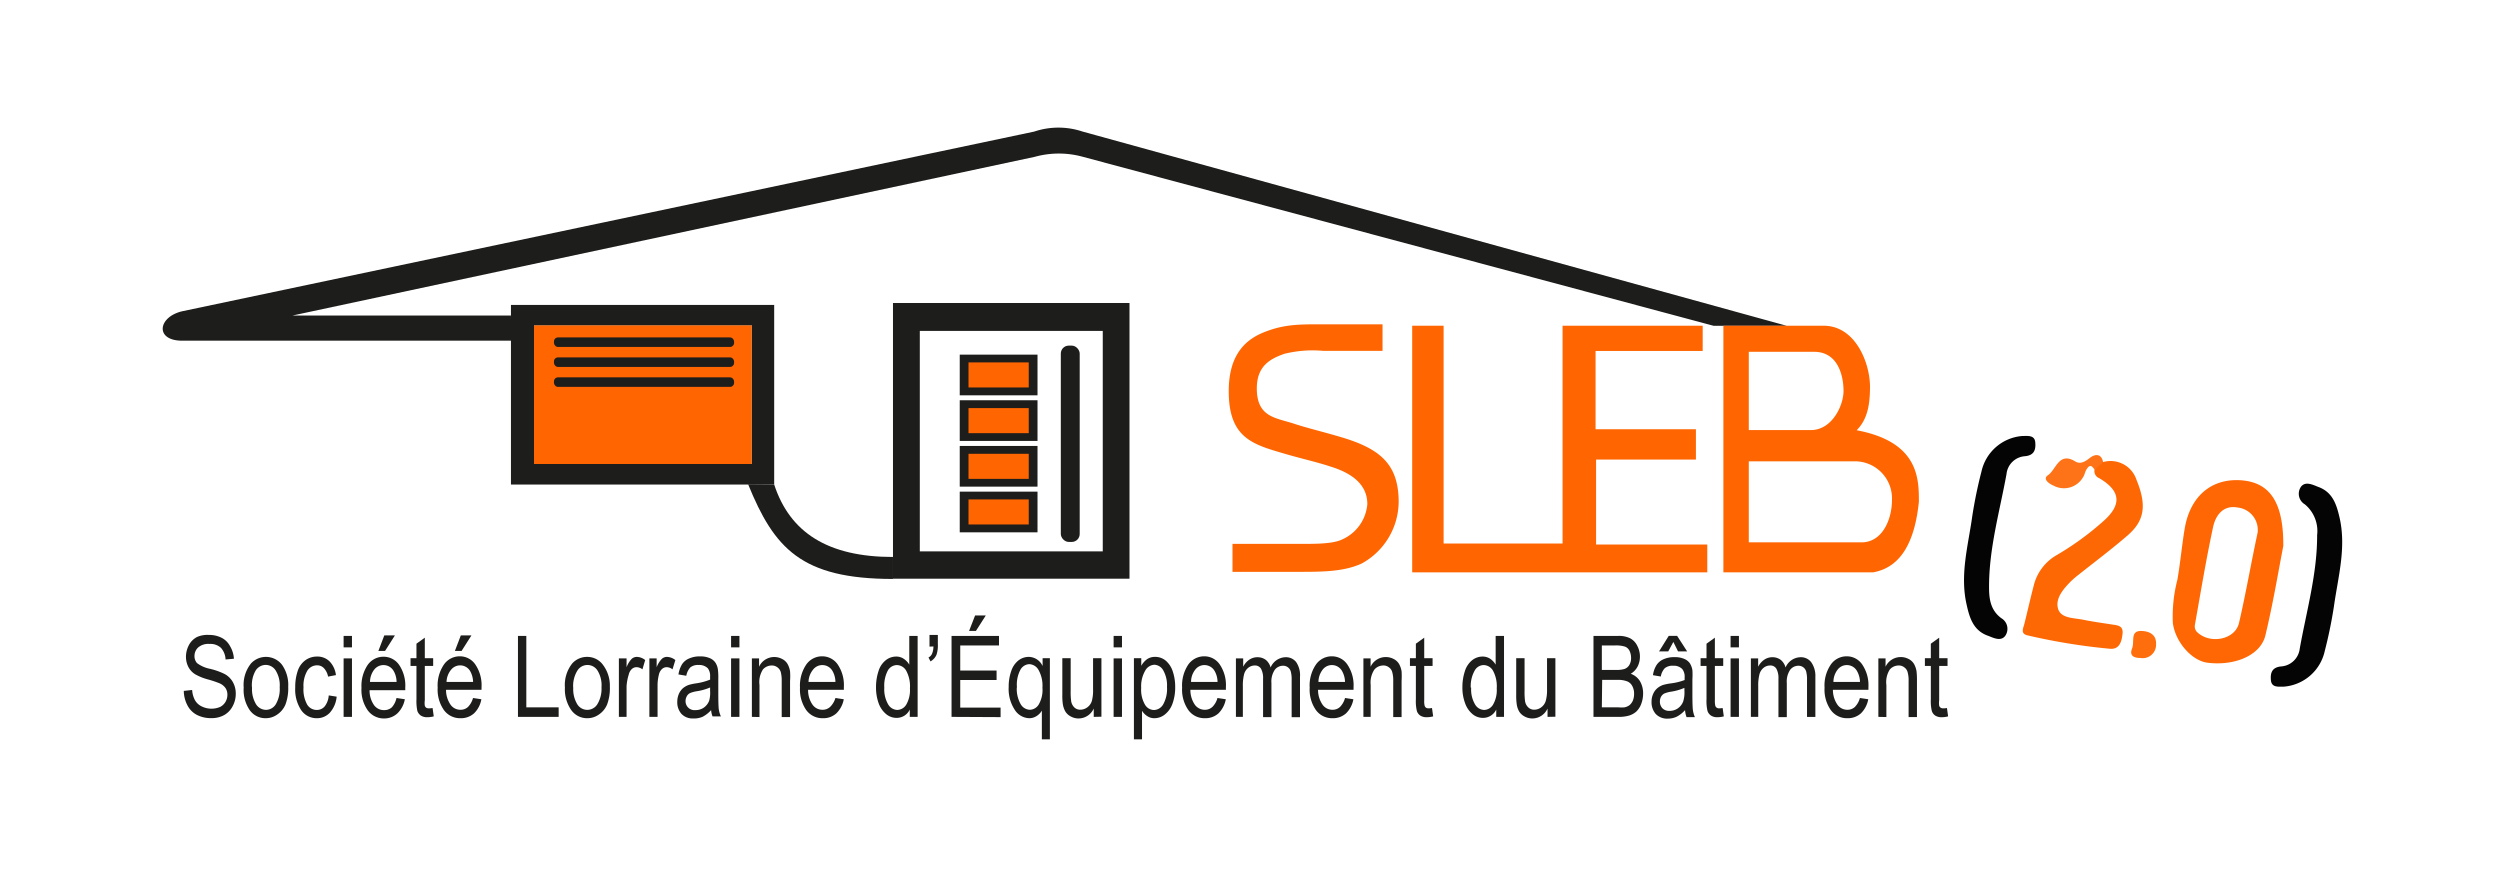 <svg xmlns="http://www.w3.org/2000/svg" viewBox="0 0 299.25 105"><defs><style>.cls-1{fill:#ff6500;}.cls-2{fill:#1d1d1b;}.cls-3{fill:#fe6804;}.cls-4{fill:#040404;}.cls-5{fill:#fe7317;}.cls-6{fill:#fe6e0c;}.cls-7{fill:#fe6703;}</style></defs><g id="Calque_3" data-name="Calque 3"><rect class="cls-1" x="63.92" y="38.93" width="26.07" height="16.61"/><rect class="cls-2" x="114.88" y="58.85" width="9.31" height="4.87"/><rect class="cls-2" x="126.98" y="41.37" width="2.26" height="23.5" rx="0.95"/><rect class="cls-1" x="115.93" y="59.78" width="7.21" height="3"/><rect class="cls-2" x="114.88" y="53.38" width="9.31" height="4.87"/><rect class="cls-1" x="115.93" y="54.32" width="7.21" height="3"/><rect class="cls-2" x="114.88" y="47.91" width="9.31" height="4.87"/><rect class="cls-1" x="115.93" y="48.85" width="7.21" height="3"/><rect class="cls-2" x="114.88" y="42.45" width="9.31" height="4.87"/><rect class="cls-1" x="115.93" y="43.38" width="7.21" height="3"/><rect class="cls-2" x="66.31" y="42.78" width="21.56" height="1.14" rx="0.48"/><rect class="cls-2" x="66.31" y="40.39" width="21.56" height="1.14" rx="0.48"/><rect class="cls-2" x="66.31" y="45.17" width="21.56" height="1.14" rx="0.48"/><path class="cls-2" d="M106.89,36.27v33H135.2v-33ZM132,66H110.1V39.61H132Z"/><path class="cls-2" d="M61.16,58H92.67V36.5H61.16ZM90,38.93V55.54H63.92V38.93Z"/><path class="cls-2" d="M61.16,37.77H35l88.87-19a10.79,10.79,0,0,1,5.75,0L205.13,39h8.75L129.59,15.75a9.08,9.08,0,0,0-5.79,0l-102,21.51c-2.93.7-3.26,3.52,0,3.52h39.4Z"/><path class="cls-2" d="M92.67,58c1.88,5.74,6.41,8.67,14.22,8.67V69.3c-11,0-14.22-3.68-17.34-11.33"/><polygon class="cls-1" points="169.04 38.99 169.04 68.51 204.36 68.51 204.36 65.18 191.05 65.18 191.05 55.01 203 55.01 203 51.38 190.99 51.38 190.99 42.01 203.81 42.01 203.81 38.99 187.04 38.99 187.04 65.06 172.8 65.06 172.8 38.99 169.04 38.99"/><path class="cls-1" d="M222.24,51.5c1.35-1.34,1.59-3.2,1.6-5.18,0-2.89-1.75-7.33-5.55-7.33h-12V68.51h17.92c3.42-.61,5-3.79,5.48-8.44C229.69,57.31,229.69,52.9,222.24,51.5Zm-12.91-9.39h7.81c2.91,0,3.53,2.93,3.53,4.69s-1.39,4.68-3.9,4.68h-7.44Zm13.5,22.81h-13.5v-9.7h12.82a4.44,4.44,0,0,1,4.32,4.6C226.47,62.25,225.28,64.92,222.83,64.92Z"/><path class="cls-1" d="M163,67.45c-2.17,1-4.75,1-7.79,1h-7.68V65.1h7.34c2,0,4.4.07,5.65-.47a5.08,5.08,0,0,0,3.15-4.28c0-2.46-2-3.76-4.4-4.5-1.49-.5-3.65-1-5.19-1.45-4-1.17-7-1.83-7-7.58,0-4,1.68-6,4.1-7s4.28-1,6.94-1h7.37V42H158.4a13.91,13.91,0,0,0-4.69.36c-1.61.58-3.27,1.39-3.27,4.14,0,3.51,2.34,3.5,4.55,4.25,1.37.45,3.36.94,5.07,1.44,5,1.41,7.36,3.22,7.36,7.92A8.49,8.49,0,0,1,163,67.45Z"/><path class="cls-2" d="M22,82.7l1-.11a3,3,0,0,0,.32,1.19,1.82,1.82,0,0,0,.79.76,2.64,2.64,0,0,0,2.26.07A1.6,1.6,0,0,0,27,84a1.69,1.69,0,0,0,.22-.83,1.44,1.44,0,0,0-.22-.8,1.71,1.71,0,0,0-.7-.57,12.38,12.38,0,0,0-1.4-.47,6.36,6.36,0,0,1-1.52-.61,2.26,2.26,0,0,1-.84-.9,2.66,2.66,0,0,1-.28-1.21,3,3,0,0,1,.34-1.37,2.32,2.32,0,0,1,1-1A3.12,3.12,0,0,1,25,76a3.3,3.3,0,0,1,1.54.35,2.36,2.36,0,0,1,1,1A3.33,3.33,0,0,1,28,78.85l-1,.09a2.22,2.22,0,0,0-.55-1.39,1.85,1.85,0,0,0-1.37-.47,1.86,1.86,0,0,0-1.37.43,1.38,1.38,0,0,0-.43,1,1.25,1.25,0,0,0,.3.86,3.8,3.8,0,0,0,1.57.69,8.12,8.12,0,0,1,1.74.62,2.47,2.47,0,0,1,1,1,2.75,2.75,0,0,1,.33,1.37,3.06,3.06,0,0,1-.36,1.46,2.59,2.59,0,0,1-1,1.07,3.06,3.06,0,0,1-1.52.38,3.69,3.69,0,0,1-1.78-.39,2.67,2.67,0,0,1-1.13-1.15A3.83,3.83,0,0,1,22,82.7Z"/><path class="cls-2" d="M29.17,82.3a4.1,4.1,0,0,1,.88-2.89,2.43,2.43,0,0,1,3.71.17,4.18,4.18,0,0,1,.74,2.62,5.56,5.56,0,0,1-.33,2.13,2.71,2.71,0,0,1-1,1.21,2.36,2.36,0,0,1-1.37.43,2.3,2.3,0,0,1-1.93-1A4.28,4.28,0,0,1,29.17,82.3Zm1,0a3.48,3.48,0,0,0,.48,2,1.42,1.42,0,0,0,1.2.67A1.39,1.39,0,0,0,33,84.32a3.58,3.58,0,0,0,.48-2.06,3.35,3.35,0,0,0-.48-2,1.42,1.42,0,0,0-1.19-.67,1.44,1.44,0,0,0-1.2.66A3.48,3.48,0,0,0,30.16,82.3Z"/><path class="cls-2" d="M39.35,83.24l.95.15a3.35,3.35,0,0,1-.8,1.9,2.09,2.09,0,0,1-1.57.68A2.23,2.23,0,0,1,36.05,85a4.45,4.45,0,0,1-.71-2.7,6,6,0,0,1,.3-2,2.57,2.57,0,0,1,.93-1.28,2.33,2.33,0,0,1,1.36-.43,2.06,2.06,0,0,1,1.52.58,2.83,2.83,0,0,1,.76,1.64l-.94.18A2,2,0,0,0,38.79,80a1.08,1.08,0,0,0-.82-.36,1.37,1.37,0,0,0-1.18.64,3.54,3.54,0,0,0-.46,2,3.75,3.75,0,0,0,.44,2.06,1.33,1.33,0,0,0,1.15.64,1.21,1.21,0,0,0,.95-.43A2.41,2.41,0,0,0,39.35,83.24Z"/><path class="cls-2" d="M41.13,77.49V76.12h1v1.37Zm0,8.32v-7h1v7Z"/><path class="cls-2" d="M47.46,83.55l1,.15a3.15,3.15,0,0,1-.88,1.68A2.31,2.31,0,0,1,46,86a2.38,2.38,0,0,1-2-1,4.25,4.25,0,0,1-.73-2.66A4.5,4.5,0,0,1,44,79.61a2.3,2.3,0,0,1,1.92-1,2.26,2.26,0,0,1,1.87,1,4.42,4.42,0,0,1,.72,2.7c0,.07,0,.17,0,.31H44.24a3,3,0,0,0,.53,1.78A1.44,1.44,0,0,0,46,85a1.32,1.32,0,0,0,.91-.34A2.42,2.42,0,0,0,47.46,83.55Zm-3.17-1.92h3.18a2.68,2.68,0,0,0-.36-1.33,1.4,1.4,0,0,0-2.32-.14A2.42,2.42,0,0,0,44.29,81.63Zm1-3.71L46,76.06h1.27l-1.18,1.86Z"/><path class="cls-2" d="M51.78,84.75l.14,1a3,3,0,0,1-.73.1,1.38,1.38,0,0,1-.82-.2,1.15,1.15,0,0,1-.41-.54,5.7,5.7,0,0,1-.11-1.4V79.71h-.71v-.92h.71V77.05l1-.72v2.46h1v.92h-1v4.11a2.35,2.35,0,0,0,0,.66.53.53,0,0,0,.16.23.62.62,0,0,0,.33.08A2.62,2.62,0,0,0,51.78,84.75Z"/><path class="cls-2" d="M56.62,83.55l1,.15a3.08,3.08,0,0,1-.87,1.68,2.33,2.33,0,0,1-1.63.59,2.38,2.38,0,0,1-2-1,4.25,4.25,0,0,1-.73-2.66,4.43,4.43,0,0,1,.74-2.75,2.3,2.3,0,0,1,1.92-1,2.23,2.23,0,0,1,1.86,1,4.42,4.42,0,0,1,.73,2.7c0,.07,0,.17,0,.31H53.39a3.11,3.11,0,0,0,.54,1.78,1.43,1.43,0,0,0,1.19.61,1.28,1.28,0,0,0,.9-.34A2.42,2.42,0,0,0,56.62,83.55Zm-3.17-1.92h3.18a2.78,2.78,0,0,0-.37-1.33A1.39,1.39,0,0,0,54,80.16,2.42,2.42,0,0,0,53.45,81.63Zm1-3.71.71-1.86h1.27l-1.18,1.86Z"/><path class="cls-2" d="M62,85.81V76.12h1v8.55h3.87v1.14Z"/><path class="cls-2" d="M67.62,82.3a4.14,4.14,0,0,1,.88-2.89,2.37,2.37,0,0,1,1.79-.78,2.32,2.32,0,0,1,1.92,1A4.12,4.12,0,0,1,73,82.2a5.56,5.56,0,0,1-.33,2.13,2.71,2.71,0,0,1-1,1.21,2.37,2.37,0,0,1-1.38.43,2.32,2.32,0,0,1-1.93-1A4.34,4.34,0,0,1,67.62,82.3Zm1,0a3.48,3.48,0,0,0,.48,2,1.41,1.41,0,0,0,2.4,0A3.58,3.58,0,0,0,72,82.26a3.35,3.35,0,0,0-.48-2,1.42,1.42,0,0,0-2.4,0A3.48,3.48,0,0,0,68.61,82.3Z"/><path class="cls-2" d="M74.08,85.81v-7H75v1.06a2.9,2.9,0,0,1,.61-1,.93.93,0,0,1,.62-.24,1.67,1.67,0,0,1,1,.38l-.33,1.11a1.22,1.22,0,0,0-.71-.26.85.85,0,0,0-.57.23,1.32,1.32,0,0,0-.36.66A5.94,5.94,0,0,0,75,82.13v3.68Z"/><path class="cls-2" d="M77.73,85.81v-7h.87v1.06a2.89,2.89,0,0,1,.62-1,.91.91,0,0,1,.62-.24,1.69,1.69,0,0,1,1,.38l-.34,1.11a1.19,1.19,0,0,0-.7-.26.85.85,0,0,0-.57.23,1.32,1.32,0,0,0-.36.66,5.45,5.45,0,0,0-.16,1.38v3.68Z"/><path class="cls-2" d="M85.12,85a3.62,3.62,0,0,1-1,.79A2.52,2.52,0,0,1,83,86a1.83,1.83,0,0,1-1.44-.56A2.09,2.09,0,0,1,81.07,84a2.39,2.39,0,0,1,.19-.94,2,2,0,0,1,.5-.69,2.29,2.29,0,0,1,.7-.39,6.24,6.24,0,0,1,.85-.18A7.19,7.19,0,0,0,85,81.35V81a1.52,1.52,0,0,0-.27-1,1.43,1.43,0,0,0-1.1-.4,1.45,1.45,0,0,0-1,.29,2,2,0,0,0-.48,1l-.94-.16a3.36,3.36,0,0,1,.42-1.2,1.84,1.84,0,0,1,.86-.71,3.06,3.06,0,0,1,1.29-.25,2.83,2.83,0,0,1,1.18.21,1.54,1.54,0,0,1,.67.53,2,2,0,0,1,.3.81,7.08,7.08,0,0,1,.05,1.1v1.59q0,1.66.06,2.1a3.12,3.12,0,0,0,.25.84h-1A2.72,2.72,0,0,1,85.12,85ZM85,82.29a6.57,6.57,0,0,1-1.58.45,3.34,3.34,0,0,0-.84.23.89.89,0,0,0-.38.39,1.2,1.2,0,0,0-.14.57A1.07,1.07,0,0,0,83.25,85a1.7,1.7,0,0,0,1-.3,1.78,1.78,0,0,0,.64-.83A3.54,3.54,0,0,0,85,82.72Z"/><path class="cls-2" d="M87.51,77.49V76.12h1v1.37Zm0,8.32v-7h1v7Z"/><path class="cls-2" d="M90,85.81v-7h.86v1a2,2,0,0,1,2.76-.93,1.52,1.52,0,0,1,.65.6,2.68,2.68,0,0,1,.3.88,7.77,7.77,0,0,1,0,1.15v4.32h-1V81.54a4.13,4.13,0,0,0-.11-1.09,1.12,1.12,0,0,0-.4-.57,1.09,1.09,0,0,0-.68-.22,1.4,1.4,0,0,0-1.06.48A2.79,2.79,0,0,0,90.91,82v3.83Z"/><path class="cls-2" d="M100,83.55l1,.15a3.15,3.15,0,0,1-.88,1.68,2.3,2.3,0,0,1-1.63.59,2.38,2.38,0,0,1-2-1,4.31,4.31,0,0,1-.73-2.66,4.5,4.5,0,0,1,.74-2.75,2.3,2.3,0,0,1,1.92-1,2.26,2.26,0,0,1,1.87,1,4.42,4.42,0,0,1,.72,2.7c0,.07,0,.17,0,.31H96.73a3,3,0,0,0,.53,1.78,1.44,1.44,0,0,0,1.19.61,1.3,1.3,0,0,0,.91-.34A2.42,2.42,0,0,0,100,83.55Zm-3.17-1.92H100a2.68,2.68,0,0,0-.36-1.33,1.4,1.4,0,0,0-2.32-.14A2.42,2.42,0,0,0,96.78,81.63Z"/><path class="cls-2" d="M108.9,85.81v-.88a1.72,1.72,0,0,1-1.59,1,1.93,1.93,0,0,1-1.25-.46,3,3,0,0,1-.89-1.3,5.52,5.52,0,0,1-.31-1.9,6,6,0,0,1,.29-1.91,2.63,2.63,0,0,1,.85-1.31,2,2,0,0,1,1.27-.46,1.57,1.57,0,0,1,.91.27,2.11,2.11,0,0,1,.66.7V76.12h1v9.69Zm-3.05-3.5a3.6,3.6,0,0,0,.46,2,1.31,1.31,0,0,0,1.09.67,1.29,1.29,0,0,0,1.08-.64,3.46,3.46,0,0,0,.44-1.94,3.91,3.91,0,0,0-.45-2.12,1.31,1.31,0,0,0-1.11-.67,1.27,1.27,0,0,0-1.08.64A3.89,3.89,0,0,0,105.85,82.31Z"/><path class="cls-2" d="M111.26,77.4V76h1v1.09a3.6,3.6,0,0,1-.16,1.28,1.7,1.7,0,0,1-.72.8l-.24-.47a.88.88,0,0,0,.43-.46,2.16,2.16,0,0,0,.16-.86Z"/><path class="cls-2" d="M113.9,85.81V76.12h5.68v1.14h-4.64v3h4.35v1.14h-4.35v3.3h4.83v1.14ZM116,75.52l.72-1.85H118l-1.18,1.85Z"/><path class="cls-2" d="M124.71,88.5V85.06a1.86,1.86,0,0,1-.63.65,1.6,1.6,0,0,1-.86.26,2.12,2.12,0,0,1-1.75-1,4.53,4.53,0,0,1-.73-2.74,5.59,5.59,0,0,1,.3-1.89,2.69,2.69,0,0,1,.86-1.28,2,2,0,0,1,1.24-.43,1.84,1.84,0,0,1,1.66,1.1v-.94h.87V88.5Zm-3-6.22a3.69,3.69,0,0,0,.46,2,1.32,1.32,0,0,0,1.11.68,1.28,1.28,0,0,0,1.06-.64,3.47,3.47,0,0,0,.44-2,3.86,3.86,0,0,0-.46-2.11,1.33,1.33,0,0,0-1.11-.71,1.27,1.27,0,0,0-1.06.66A3.78,3.78,0,0,0,121.73,82.28Z"/><path class="cls-2" d="M130.92,85.81v-1A2,2,0,0,1,129.11,86a1.91,1.91,0,0,1-.94-.24,1.65,1.65,0,0,1-.65-.6,2.6,2.6,0,0,1-.3-.88,7.23,7.23,0,0,1-.06-1.11V78.79h1v3.89a8.41,8.41,0,0,0,.06,1.26,1.35,1.35,0,0,0,.38.74,1,1,0,0,0,.73.27,1.42,1.42,0,0,0,.82-.28,1.49,1.49,0,0,0,.54-.75,4.75,4.75,0,0,0,.15-1.37V78.79h1v7Z"/><path class="cls-2" d="M133.3,77.49V76.12h1v1.37Zm0,8.32v-7h1v7Z"/><path class="cls-2" d="M135.73,88.5V78.79h.88v.91a2.43,2.43,0,0,1,.7-.8,1.64,1.64,0,0,1,.95-.27,1.94,1.94,0,0,1,1.29.46,2.86,2.86,0,0,1,.84,1.31,5.74,5.74,0,0,1,.28,1.85,5.64,5.64,0,0,1-.31,1.94,2.87,2.87,0,0,1-.91,1.32,2,2,0,0,1-1.26.46,1.5,1.5,0,0,1-.86-.25,2,2,0,0,1-.63-.64V88.5Zm.87-6.16a3.54,3.54,0,0,0,.45,2,1.28,1.28,0,0,0,1.08.65,1.32,1.32,0,0,0,1.1-.67,3.79,3.79,0,0,0,.46-2.08,3.65,3.65,0,0,0-.45-2,1.28,1.28,0,0,0-1.07-.67,1.33,1.33,0,0,0-1.09.71A3.73,3.73,0,0,0,136.6,82.34Z"/><path class="cls-2" d="M145.73,83.55l1,.15a3.21,3.21,0,0,1-.87,1.68,2.33,2.33,0,0,1-1.63.59,2.36,2.36,0,0,1-2-1,4.25,4.25,0,0,1-.73-2.66,4.5,4.5,0,0,1,.73-2.75,2.33,2.33,0,0,1,1.92-1,2.23,2.23,0,0,1,1.87,1,4.42,4.42,0,0,1,.72,2.7v.31h-4.25a3.11,3.11,0,0,0,.53,1.78,1.46,1.46,0,0,0,1.19.61,1.29,1.29,0,0,0,.91-.34A2.33,2.33,0,0,0,145.73,83.55Zm-3.16-1.92h3.17a2.68,2.68,0,0,0-.36-1.33,1.4,1.4,0,0,0-1.2-.69,1.37,1.37,0,0,0-1.11.55A2.36,2.36,0,0,0,142.57,81.63Z"/><path class="cls-2" d="M147.94,85.81v-7h.87v1a2.2,2.2,0,0,1,.71-.83,1.7,1.7,0,0,1,1-.31,1.65,1.65,0,0,1,1,.32,1.74,1.74,0,0,1,.57.91,2,2,0,0,1,1.76-1.23,1.55,1.55,0,0,1,1.3.58,2.81,2.81,0,0,1,.46,1.78v4.82h-1V81.39a3.61,3.61,0,0,0-.1-1,.94.94,0,0,0-.92-.7,1.23,1.23,0,0,0-1,.49,2.5,2.5,0,0,0-.4,1.58v4.08h-1V81.25a2.33,2.33,0,0,0-.24-1.19.82.82,0,0,0-.77-.4,1.24,1.24,0,0,0-.76.27,1.48,1.48,0,0,0-.5.77,5.51,5.51,0,0,0-.15,1.47v3.64Z"/><path class="cls-2" d="M161,83.55l1,.15a3.14,3.14,0,0,1-.87,1.68,2.33,2.33,0,0,1-1.63.59,2.38,2.38,0,0,1-2-1,4.25,4.25,0,0,1-.73-2.66,4.43,4.43,0,0,1,.74-2.75,2.3,2.3,0,0,1,1.92-1,2.23,2.23,0,0,1,1.86,1,4.42,4.42,0,0,1,.73,2.7c0,.07,0,.17,0,.31h-4.25a3.11,3.11,0,0,0,.54,1.78,1.43,1.43,0,0,0,1.19.61,1.28,1.28,0,0,0,.9-.34A2.42,2.42,0,0,0,161,83.55Zm-3.17-1.92H161a2.78,2.78,0,0,0-.37-1.33,1.39,1.39,0,0,0-2.31-.14A2.42,2.42,0,0,0,157.82,81.63Z"/><path class="cls-2" d="M163.2,85.81v-7h.86v1a2,2,0,0,1,1.82-1.16,2,2,0,0,1,.94.23,1.58,1.58,0,0,1,.65.6,2.68,2.68,0,0,1,.3.88,9.52,9.52,0,0,1,0,1.15v4.32h-1V81.54a3.67,3.67,0,0,0-.12-1.09,1,1,0,0,0-.4-.57,1,1,0,0,0-.67-.22,1.4,1.4,0,0,0-1.06.48,2.79,2.79,0,0,0-.45,1.84v3.83Z"/><path class="cls-2" d="M171.41,84.75l.14,1a3,3,0,0,1-.73.1,1.4,1.4,0,0,1-.82-.2,1.07,1.07,0,0,1-.4-.54,5.08,5.08,0,0,1-.12-1.4V79.71h-.71v-.92h.71V77.05l1-.72v2.46h1v.92h-1v4.11a2.35,2.35,0,0,0,.05.66.53.53,0,0,0,.16.23.62.62,0,0,0,.33.08A2.62,2.62,0,0,0,171.41,84.75Z"/><path class="cls-2" d="M179.1,85.81v-.88a1.74,1.74,0,0,1-1.6,1,1.93,1.93,0,0,1-1.25-.46,3,3,0,0,1-.88-1.3,5.29,5.29,0,0,1-.32-1.9,6,6,0,0,1,.29-1.91,2.7,2.7,0,0,1,.85-1.31,2,2,0,0,1,1.27-.46,1.63,1.63,0,0,1,.92.27,2.19,2.19,0,0,1,.65.7V76.12h1v9.69Zm-3-3.5a3.51,3.51,0,0,0,.46,2,1.3,1.3,0,0,0,1.08.67,1.28,1.28,0,0,0,1.08-.64,3.46,3.46,0,0,0,.44-1.94,3.91,3.91,0,0,0-.45-2.12,1.31,1.31,0,0,0-1.11-.67,1.24,1.24,0,0,0-1.07.64A3.79,3.79,0,0,0,176.05,82.31Z"/><path class="cls-2" d="M185.24,85.81v-1A2,2,0,0,1,183.43,86a1.93,1.93,0,0,1-.94-.24,1.65,1.65,0,0,1-.65-.6,2.4,2.4,0,0,1-.29-.88,7.23,7.23,0,0,1-.06-1.11V78.79h1v3.89a8.41,8.41,0,0,0,.06,1.26,1.3,1.3,0,0,0,.39.74,1,1,0,0,0,.73.27,1.39,1.39,0,0,0,.81-.28,1.49,1.49,0,0,0,.54-.75,4.69,4.69,0,0,0,.16-1.37V78.79h1v7Z"/><path class="cls-2" d="M190.74,85.81V76.12h2.95a3,3,0,0,1,1.45.29,2,2,0,0,1,.85.91,2.72,2.72,0,0,1,.31,1.28,2.64,2.64,0,0,1-.27,1.17,2.19,2.19,0,0,1-.83.88,2.15,2.15,0,0,1,1.1.88,2.82,2.82,0,0,1,.38,1.47,3.5,3.5,0,0,1-.23,1.27,2.46,2.46,0,0,1-.58.9,2.32,2.32,0,0,1-.86.48,4.27,4.27,0,0,1-1.27.16Zm1-5.62h1.7a3.3,3.3,0,0,0,1-.11,1.13,1.13,0,0,0,.59-.48,1.6,1.6,0,0,0,.21-.85,1.9,1.9,0,0,0-.19-.85,1,1,0,0,0-.54-.5,3.62,3.62,0,0,0-1.19-.14h-1.58Zm0,4.48h2a3.68,3.68,0,0,0,.71,0,1.5,1.5,0,0,0,.6-.26,1.52,1.52,0,0,0,.4-.54,2.1,2.1,0,0,0,.15-.82,1.89,1.89,0,0,0-.22-.94,1.18,1.18,0,0,0-.63-.56,3.09,3.09,0,0,0-1.15-.17h-1.82Z"/><path class="cls-2" d="M201.7,85a3.46,3.46,0,0,1-1,.79,2.52,2.52,0,0,1-1.06.23,1.87,1.87,0,0,1-1.45-.56,2.13,2.13,0,0,1-.5-1.45,2.23,2.23,0,0,1,.19-.94,1.89,1.89,0,0,1,.5-.69,2.24,2.24,0,0,1,.69-.39,6.45,6.45,0,0,1,.86-.18,7.08,7.08,0,0,0,1.72-.41c0-.16,0-.26,0-.31a1.46,1.46,0,0,0-.28-1,1.39,1.39,0,0,0-1.09-.4,1.45,1.45,0,0,0-1,.29,1.87,1.87,0,0,0-.48,1l-.94-.16a3,3,0,0,1,.42-1.2,1.87,1.87,0,0,1,.85-.71,3.06,3.06,0,0,1,1.29-.25,2.85,2.85,0,0,1,1.19.21,1.6,1.6,0,0,1,.67.53,2.28,2.28,0,0,1,.3.81,8.66,8.66,0,0,1,0,1.1v1.59q0,1.66.06,2.1a3.1,3.1,0,0,0,.24.84h-1A3,3,0,0,1,201.7,85Zm-1.4-8.16-.61,1.13h-1.1l1.16-1.86h1l1.2,1.86h-1.09Zm1.32,5.5a6.47,6.47,0,0,1-1.57.45,3.59,3.59,0,0,0-.85.23,1,1,0,0,0-.38.39,1.2,1.2,0,0,0-.13.57,1.15,1.15,0,0,0,.29.79,1.12,1.12,0,0,0,.86.32,1.7,1.7,0,0,0,1-.3,1.78,1.78,0,0,0,.64-.83,3.58,3.58,0,0,0,.15-1.19Z"/><path class="cls-2" d="M206.2,84.75l.14,1a2.89,2.89,0,0,1-.73.1,1.35,1.35,0,0,1-.81-.2,1.09,1.09,0,0,1-.41-.54,5.08,5.08,0,0,1-.12-1.4V79.71h-.71v-.92h.71V77.05l1-.72v2.46h1v.92h-1v4.11a2.83,2.83,0,0,0,.05.66.48.48,0,0,0,.17.23.57.57,0,0,0,.33.08A2.52,2.52,0,0,0,206.2,84.75Z"/><path class="cls-2" d="M207.15,77.49V76.12h1v1.37Zm0,8.32v-7h1v7Z"/><path class="cls-2" d="M209.58,85.81v-7h.87v1a2.3,2.3,0,0,1,.71-.83,1.7,1.7,0,0,1,1-.31,1.65,1.65,0,0,1,1,.32,1.74,1.74,0,0,1,.57.91,2,2,0,0,1,1.76-1.23,1.55,1.55,0,0,1,1.3.58A2.81,2.81,0,0,1,217.3,81v4.82h-1V81.39a3.61,3.61,0,0,0-.1-1,.94.94,0,0,0-.92-.7,1.23,1.23,0,0,0-1,.49,2.5,2.5,0,0,0-.4,1.58v4.08h-1V81.25a2.33,2.33,0,0,0-.24-1.19.82.82,0,0,0-.77-.4,1.24,1.24,0,0,0-.76.27,1.48,1.48,0,0,0-.5.77,5.51,5.51,0,0,0-.15,1.47v3.64Z"/><path class="cls-2" d="M222.63,83.55l1,.15a3.14,3.14,0,0,1-.87,1.68,2.33,2.33,0,0,1-1.63.59,2.38,2.38,0,0,1-2-1,4.25,4.25,0,0,1-.73-2.66,4.43,4.43,0,0,1,.74-2.75,2.3,2.3,0,0,1,1.92-1,2.23,2.23,0,0,1,1.86,1,4.42,4.42,0,0,1,.73,2.7c0,.07,0,.17,0,.31H219.4a3.11,3.11,0,0,0,.54,1.78,1.43,1.43,0,0,0,1.19.61,1.28,1.28,0,0,0,.9-.34A2.42,2.42,0,0,0,222.63,83.55Zm-3.17-1.92h3.18a2.78,2.78,0,0,0-.37-1.33,1.39,1.39,0,0,0-2.31-.14A2.42,2.42,0,0,0,219.46,81.63Z"/><path class="cls-2" d="M224.84,85.81v-7h.86v1a2,2,0,0,1,1.82-1.16,2,2,0,0,1,.94.23,1.58,1.58,0,0,1,.65.6,2.68,2.68,0,0,1,.3.88,9.52,9.52,0,0,1,.05,1.15v4.32h-1V81.54a3.67,3.67,0,0,0-.12-1.09,1,1,0,0,0-.4-.57,1,1,0,0,0-.67-.22,1.4,1.4,0,0,0-1.06.48A2.79,2.79,0,0,0,225.8,82v3.83Z"/><path class="cls-2" d="M233.05,84.75l.14,1a3,3,0,0,1-.73.1,1.4,1.4,0,0,1-.82-.2,1.07,1.07,0,0,1-.4-.54,5.08,5.08,0,0,1-.12-1.4V79.71h-.71v-.92h.71V77.05l1-.72v2.46h1v.92h-1v4.11a2.35,2.35,0,0,0,0,.66.48.48,0,0,0,.17.23.56.56,0,0,0,.32.08A2.62,2.62,0,0,0,233.05,84.75Z"/><path class="cls-3" d="M251.74,55.31a3.26,3.26,0,0,1,4,2.13c1.23,3,1,4.88-1.09,6.67-1.87,1.62-3.86,3.11-5.8,4.65a11.74,11.74,0,0,0-1,.86c-.88.9-1.83,2-1.51,3.21s1.88,1.12,3,1.35,2.3.39,3.45.57c.66.1,1.38.12,1.28,1.09s-.37,1.9-1.48,1.82a72.55,72.55,0,0,1-9.91-1.61c-.88-.2-.48-.88-.35-1.43.37-1.48.71-3,1.09-4.45a5.78,5.78,0,0,1,2.81-3.75,34.5,34.5,0,0,0,5.5-4c2.29-2,2.13-3.66-.45-5.18a.92.92,0,0,1-.56-1.06C251.09,55.94,250.85,55,251.74,55.31Z"/><path class="cls-4" d="M242.06,52.19c.64,0,1.48-.14,1.56.75s-.12,1.57-1.25,1.67a2.38,2.38,0,0,0-2.19,2.13c-.82,4.51-2.11,8.94-2.09,13.58,0,1.43.2,2.74,1.47,3.68a1.47,1.47,0,0,1,.46,2.12c-.51.66-1.33.27-2,0-1.78-.6-2.25-2.1-2.61-3.72-.83-3.6.18-7.09.67-10.61a53.78,53.78,0,0,1,1.1-5.34A5.44,5.44,0,0,1,242.06,52.19Z"/><path class="cls-5" d="M251.74,55.31l-1,.92c-.22-.25-.44-.7-.81-.28s-.34.8-.58,1.16a2.64,2.64,0,0,1-3.58,1c-.47-.19-1.31-.77-.64-1.22,1-.67,1.31-2.87,3.29-1.65.61.37,1.19,0,1.75-.44S251.53,54.23,251.74,55.31Z"/><path class="cls-6" d="M258.08,77.11a1.6,1.6,0,0,1-1.87,1.65c-.82,0-1.34-.29-1-1.15s-.3-2.17,1.22-2.08C257.23,75.58,258.14,75.93,258.08,77.11Z"/><path class="cls-7" d="M268.38,57.5c-3.62-.31-6.23,1.86-6.88,5.82-.33,2-.51,4-.86,6.05a17.48,17.48,0,0,0-.55,5.19c.28,2.27,2.27,4.55,4.17,4.77,3.28.4,6.34-.9,6.91-3.28.93-3.88,1.58-7.83,2.14-10.69C273.35,60.08,271.67,57.79,268.38,57.5ZM268,74.61c-.5,2-3.54,2.54-5.06,1a1,1,0,0,1-.22-.76c.7-3.94,1.35-7.88,2.19-11.78.3-1.38,1.2-2.64,2.93-2.32a2.7,2.7,0,0,1,2.4,3C269.46,67.36,268.84,71,268,74.61Z"/><path class="cls-4" d="M273.4,82.19c-.65,0-1.48.14-1.57-.75s.12-1.57,1.25-1.67a2.41,2.41,0,0,0,2.2-2.13c.81-4.51,2.1-9,2.08-13.58a4.15,4.15,0,0,0-1.47-3.69,1.47,1.47,0,0,1-.46-2.11c.51-.66,1.34-.27,2,0,1.78.61,2.25,2.11,2.62,3.72.82,3.61-.19,7.1-.68,10.61a54.57,54.57,0,0,1-1.1,5.35A5.45,5.45,0,0,1,273.4,82.19Z"/></g></svg>